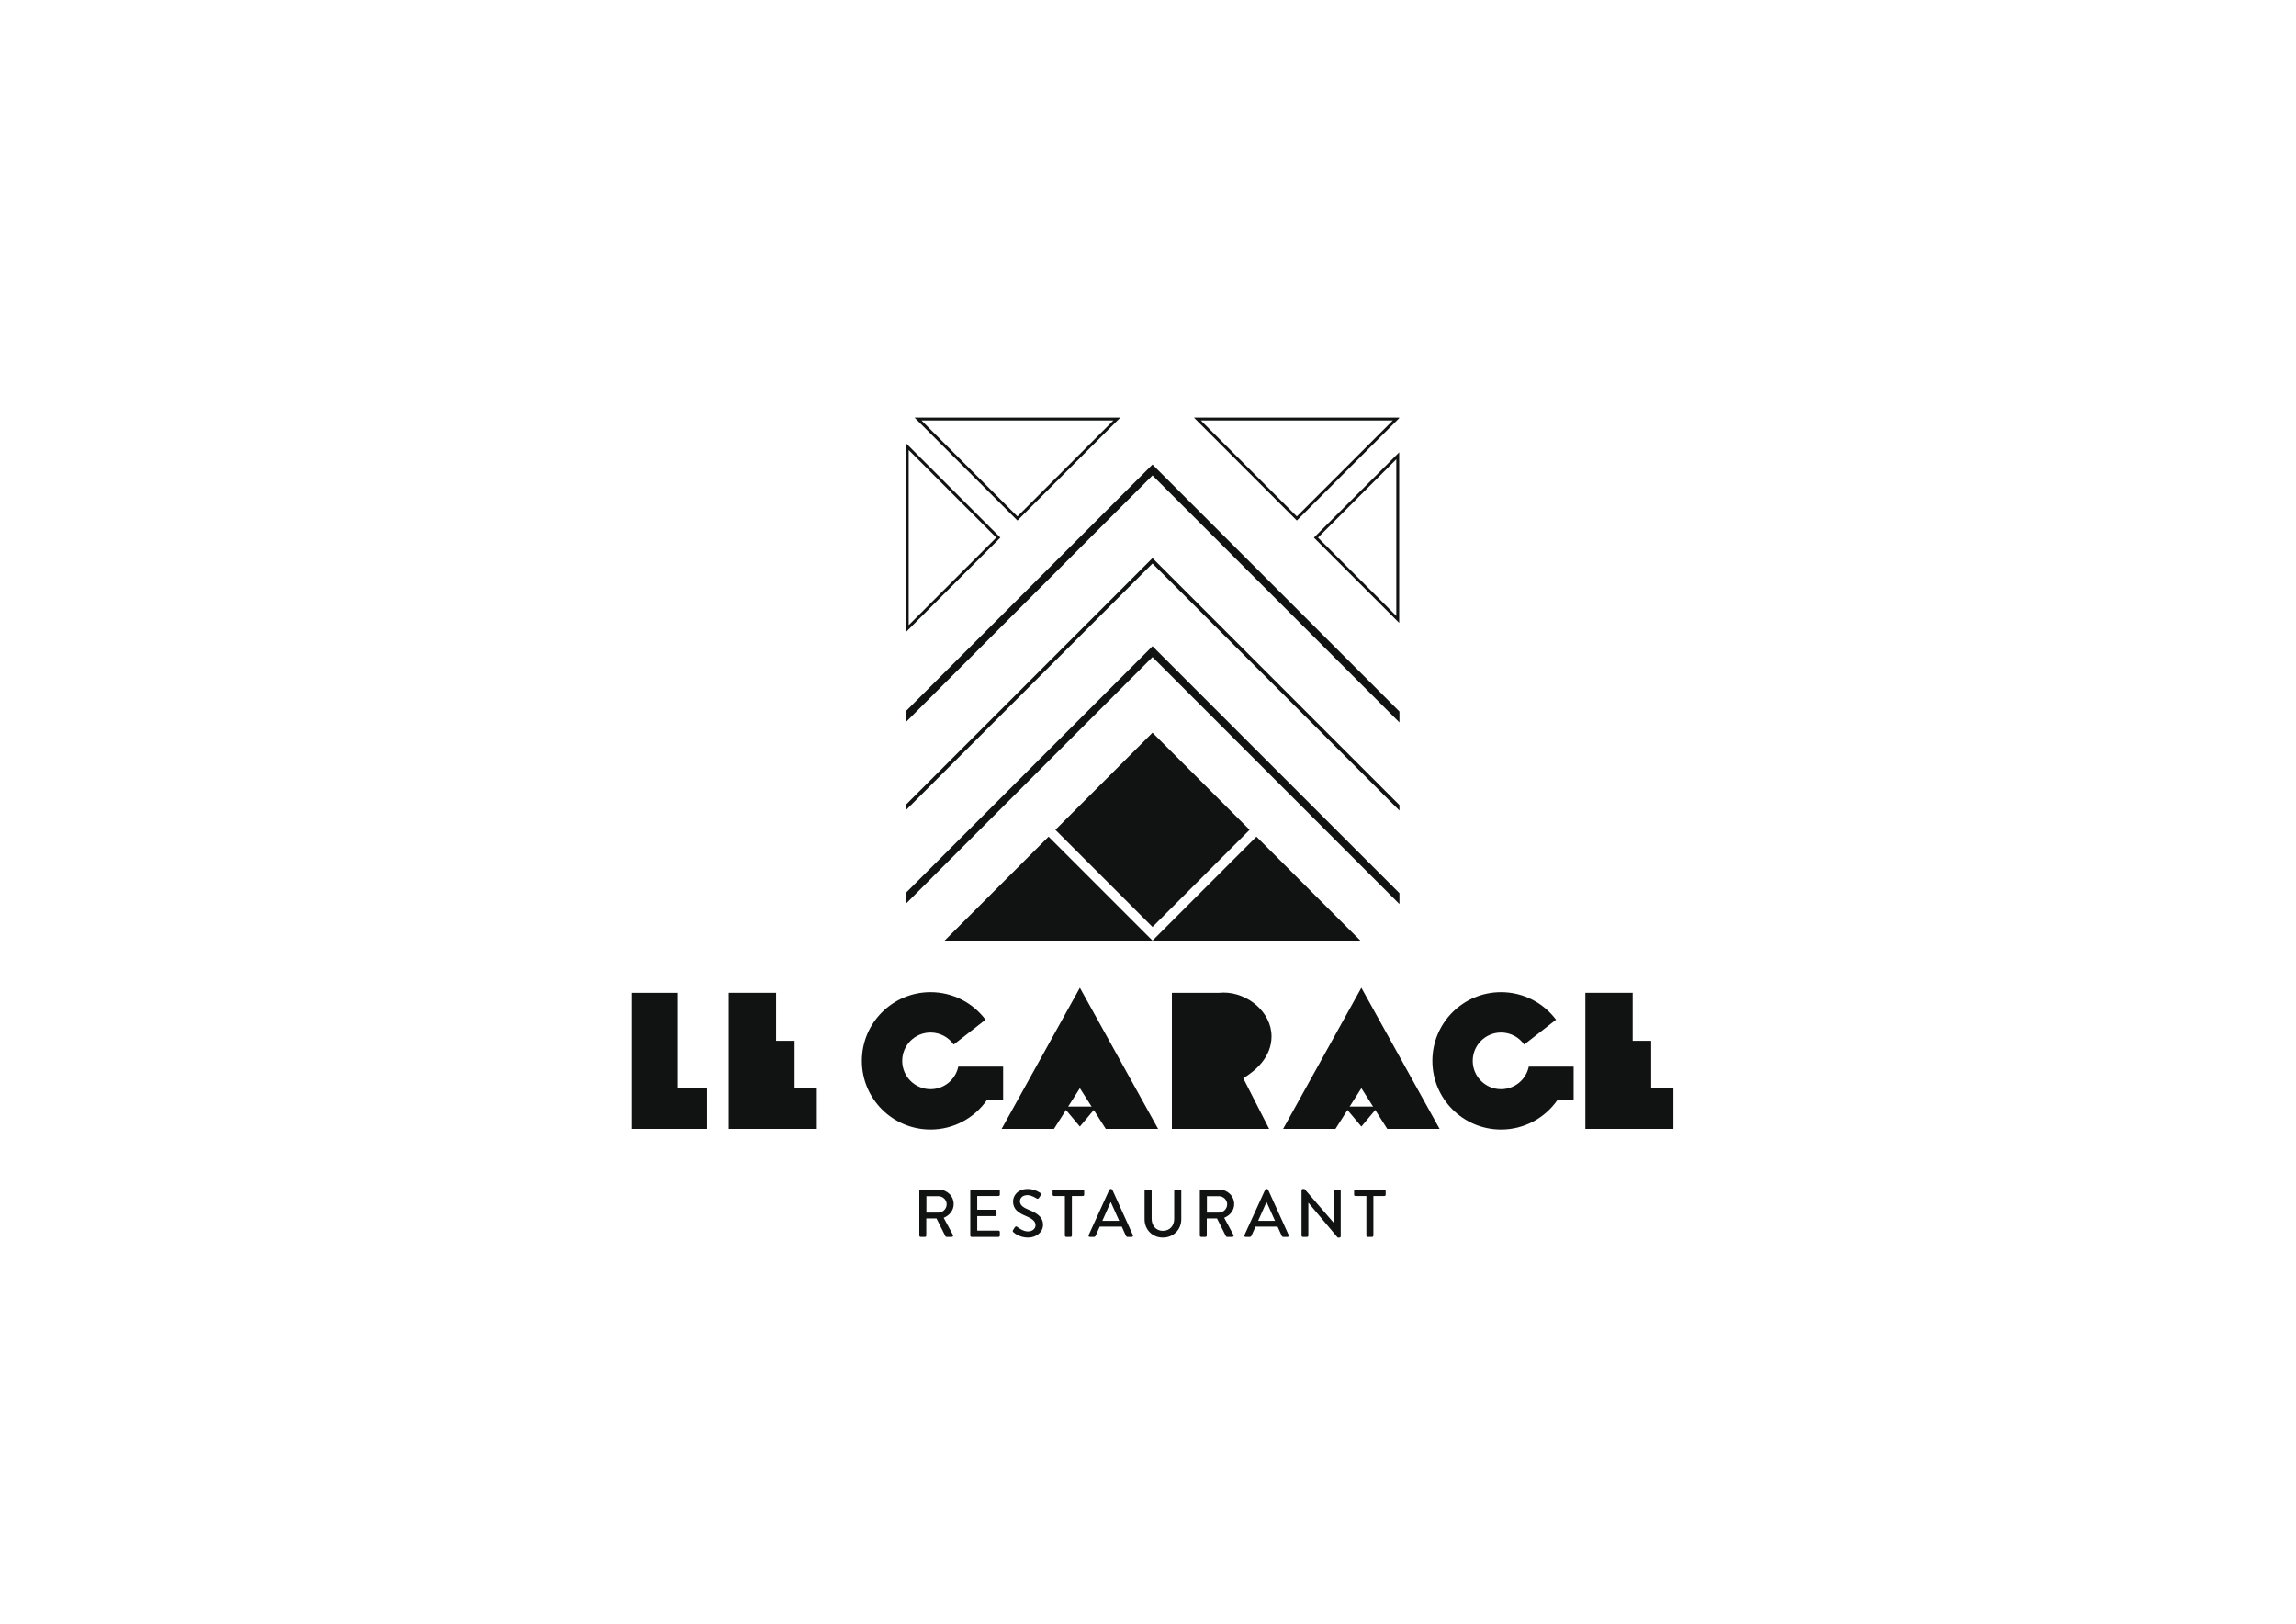 <?xml version="1.0" encoding="UTF-8" standalone="no"?>
<!-- Created with Inkscape (http://www.inkscape.org/) -->

<svg
   version="1.1"
   id="svg2"
   width="1587.4"
   height="1122.52"
   viewBox="0 0 1587.4 1122.52"
   sodipodi:docname="Le Garage-fond blanc.ai"
   xmlns:inkscape="http://www.inkscape.org/namespaces/inkscape"
   xmlns:sodipodi="http://sodipodi.sourceforge.net/DTD/sodipodi-0.dtd"
   xmlns="http://www.w3.org/2000/svg"
   xmlns:svg="http://www.w3.org/2000/svg">
  <defs
     id="defs6">
    <clipPath
       clipPathUnits="userSpaceOnUse"
       id="clipPath28">
      <path
         d="M 0,841.89 H 1190.551 V 0 H 0 Z"
         id="path26" />
    </clipPath>
  </defs>
  <sodipodi:namedview
     id="namedview4"
     pagecolor="#ffffff"
     bordercolor="#000000"
     borderopacity="0.25"
     inkscape:showpageshadow="2"
     inkscape:pageopacity="0.0"
     inkscape:pagecheckerboard="0"
     inkscape:deskcolor="#d1d1d1" />
  <g
     id="g8"
     inkscape:groupmode="layer"
     inkscape:label="Le Garage-fond blanc"
     transform="matrix(1.333,0,0,-1.333,0,1122.52)">
    <g
       id="g10"
       transform="translate(351.338,327.253)">
      <path
         d="M 0,0 H -23.757 V -70.574 H -12.596 0 15.424 v 21.016 H 0 Z"
         style="fill:#111313;fill-opacity:1;fill-rule:nonzero;stroke:none"
         id="path12" />
    </g>
    <g
       id="g14"
       transform="translate(856.401,278.007)">
      <path
         d="m 0,0 v 24.352 h -9.593 v 24.894 h -24.545 v -70.574 h 10.204 10.045 6.597 10.204 8.619 l 0,21.328 z"
         style="fill:#111313;fill-opacity:1;fill-rule:nonzero;stroke:none"
         id="path16" />
    </g>
    <g
       id="g18"
       transform="translate(412.126,278.007)">
      <path
         d="m 0,0 v 24.352 h -9.593 v 24.894 h -24.545 v -70.574 h 10.204 10.045 6.597 10.204 8.619 l 0,21.328 z"
         style="fill:#111313;fill-opacity:1;fill-rule:nonzero;stroke:none"
         id="path20" />
    </g>
    <g
       id="g22">
      <g
         id="g24"
         clip-path="url(#clipPath28)">
        <g
           id="g30"
           transform="translate(497.047,288.986)">
          <path
             d="m 0,0 h -0.03 c -1.377,-6.683 -7.293,-11.707 -14.384,-11.707 -8.112,0 -14.688,6.576 -14.688,14.688 0,8.112 6.576,14.688 14.688,14.688 4.965,0 9.346,-2.47 12.004,-6.242 L 14.105,24.323 C 7.608,32.991 -2.747,38.6 -14.414,38.6 c -19.672,0 -35.619,-15.947 -35.619,-35.619 0,-19.672 15.947,-35.62 35.619,-35.62 12.092,0 22.767,6.031 29.202,15.244 h 8.447 V 0 h -2.163 z"
             style="fill:#111313;fill-opacity:1;fill-rule:nonzero;stroke:none"
             id="path32" />
        </g>
        <g
           id="g34"
           transform="translate(792.952,288.986)">
          <path
             d="m 0,0 h -0.029 c -1.378,-6.683 -7.294,-11.707 -14.385,-11.707 -8.112,0 -14.688,6.576 -14.688,14.688 0,8.112 6.576,14.688 14.688,14.688 4.965,0 9.346,-2.47 12.005,-6.242 L 14.105,24.323 C 7.608,32.991 -2.747,38.6 -14.414,38.6 c -19.672,0 -35.619,-15.947 -35.619,-35.619 0,-19.672 15.947,-35.62 35.619,-35.62 12.092,0 22.767,6.031 29.202,15.244 h 8.447 V 0 h -2.163 z"
             style="fill:#111313;fill-opacity:1;fill-rule:nonzero;stroke:none"
             id="path36" />
        </g>
        <g
           id="g38"
           transform="translate(659.49,304.679)">
          <path
             d="m 0,0 c 0,12.533 -12.299,22.693 -24.832,22.693 -0.788,0 -1.566,-0.041 -2.334,-0.119 H -51.677 V -48 h 23.741 3.104 23.599 l -13.421,26.285 C -8.086,-17.739 0,-10.688 0,0"
             style="fill:#111313;fill-opacity:1;fill-rule:nonzero;stroke:none"
             id="path40" />
        </g>
        <g
           id="g42"
           transform="translate(560.087,329.878)">
          <path
             d="m 0,0 -15.427,-27.826 -25.156,-45.373 h 27.148 L 0,-52.078 13.435,-73.199 h 27.148 l -25.156,45.373 z"
             style="fill:#111313;fill-opacity:1;fill-rule:nonzero;stroke:none"
             id="path44" />
        </g>
        <g
           id="g46"
           transform="translate(560.087,257.897)">
          <path
             d="M 0,0 8.701,10.378 H -8.701 Z"
             style="fill:#111313;fill-opacity:1;fill-rule:nonzero;stroke:none"
             id="path48" />
        </g>
        <g
           id="g50"
           transform="translate(706.087,329.878)">
          <path
             d="m 0,0 -15.427,-27.826 -25.156,-45.373 h 27.148 L 0,-52.078 13.435,-73.199 h 27.148 l -25.156,45.373 z"
             style="fill:#111313;fill-opacity:1;fill-rule:nonzero;stroke:none"
             id="path52" />
        </g>
        <g
           id="g54"
           transform="translate(706.087,257.897)">
          <path
             d="M 0,0 8.701,10.378 H -8.701 Z"
             style="fill:#111313;fill-opacity:1;fill-rule:nonzero;stroke:none"
             id="path56" />
        </g>
        <g
           id="g58"
           transform="translate(486.721,213.276)">
          <path
             d="M 0,0 C 2.275,0 4.271,1.925 4.271,4.34 4.271,6.615 2.275,8.506 0,8.506 H -6.23 V 0 Z m -9.906,11.236 c 0,0.35 0.28,0.665 0.665,0.665 H 0.28 c 4.2,0 7.631,-3.326 7.631,-7.491 0,-3.221 -2.135,-5.881 -5.181,-7.105 l 4.796,-8.892 c 0.245,-0.454 0,-1.015 -0.595,-1.015 h -2.73 c -0.281,0 -0.491,0.175 -0.56,0.316 l -4.656,9.275 H -6.3 v -8.926 c 0,-0.349 -0.316,-0.665 -0.666,-0.665 h -2.275 c -0.385,0 -0.665,0.316 -0.665,0.665 z"
             style="fill:#111313;fill-opacity:1;fill-rule:nonzero;stroke:none"
             id="path60" />
        </g>
        <g
           id="g62"
           transform="translate(503.24,224.513)">
          <path
             d="m 0,0 c 0,0.35 0.28,0.665 0.665,0.665 h 14.001 c 0.385,0 0.666,-0.315 0.666,-0.665 v -1.961 c 0,-0.35 -0.281,-0.665 -0.666,-0.665 H 3.605 v -7.141 h 9.346 c 0.35,0 0.665,-0.314 0.665,-0.665 v -1.96 c 0,-0.384 -0.315,-0.665 -0.665,-0.665 H 3.605 v -7.526 h 11.061 c 0.385,0 0.666,-0.314 0.666,-0.665 v -1.925 c 0,-0.349 -0.281,-0.665 -0.666,-0.665 H 0.665 C 0.28,-23.838 0,-23.522 0,-23.173 Z"
             style="fill:#111313;fill-opacity:1;fill-rule:nonzero;stroke:none"
             id="path64" />
        </g>
        <g
           id="g66"
           transform="translate(525.429,204.21)">
          <path
             d="M 0,0 C 0.315,0.455 0.595,0.98 0.91,1.436 1.225,1.891 1.715,2.03 2.1,1.716 2.31,1.54 5.005,-0.7 7.701,-0.7 c 2.415,0 3.955,1.471 3.955,3.256 0,2.099 -1.82,3.43 -5.285,4.865 C 2.8,8.926 0,10.781 0,14.842 c 0,2.73 2.1,6.475 7.666,6.475 3.5,0 6.126,-1.82 6.476,-2.065 0.279,-0.175 0.559,-0.665 0.21,-1.19 -0.281,-0.42 -0.596,-0.91 -0.876,-1.33 -0.28,-0.455 -0.735,-0.666 -1.225,-0.35 -0.245,0.139 -2.695,1.75 -4.725,1.75 -2.941,0 -3.956,-1.855 -3.956,-3.151 0,-1.995 1.54,-3.219 4.446,-4.41 4.06,-1.645 7.526,-3.57 7.526,-7.841 0,-3.64 -3.256,-6.615 -7.806,-6.615 -4.271,0 -6.966,2.24 -7.526,2.765 C -0.105,-0.84 -0.35,-0.595 0,0"
             style="fill:#111313;fill-opacity:1;fill-rule:nonzero;stroke:none"
             id="path68" />
        </g>
        <g
           id="g70"
           transform="translate(552.309,221.887)">
          <path
             d="m 0,0 h -5.706 c -0.385,0 -0.665,0.315 -0.665,0.665 v 1.961 c 0,0.35 0.28,0.665 0.665,0.665 H 9.346 c 0.385,0 0.665,-0.315 0.665,-0.665 V 0.665 C 10.011,0.315 9.731,0 9.346,0 H 3.64 v -20.547 c 0,-0.349 -0.315,-0.665 -0.665,-0.665 h -2.31 c -0.35,0 -0.665,0.316 -0.665,0.665 z"
             style="fill:#111313;fill-opacity:1;fill-rule:nonzero;stroke:none"
             id="path72" />
        </g>
        <g
           id="g74"
           transform="translate(580.485,209.006)">
          <path
             d="M 0,0 -4.305,9.591 H -4.48 L -8.75,0 Z M -15.856,-7.421 -5.11,16.137 c 0.105,0.21 0.42,0.384 0.595,0.384 h 0.35 c 0.175,0 0.49,-0.174 0.595,-0.384 L 7.106,-7.421 c 0.21,-0.455 -0.07,-0.91 -0.595,-0.91 H 4.306 c -0.42,0 -0.665,0.21 -0.806,0.525 l -2.169,4.795 h -11.447 c -0.7,-1.61 -1.435,-3.185 -2.135,-4.795 -0.105,-0.245 -0.385,-0.525 -0.805,-0.525 h -2.205 c -0.526,0 -0.805,0.455 -0.595,0.91"
             style="fill:#111313;fill-opacity:1;fill-rule:nonzero;stroke:none"
             id="path76" />
        </g>
        <g
           id="g78"
           transform="translate(593.643,224.513)">
          <path
             d="M 0,0 C 0,0.35 0.315,0.665 0.666,0.665 H 3.011 C 3.396,0.665 3.676,0.35 3.676,0 v -14.457 c 0,-3.5 2.24,-6.23 5.81,-6.23 3.606,0 5.881,2.695 5.881,6.16 V 0 c 0,0.35 0.279,0.665 0.665,0.665 h 2.345 c 0.351,0 0.665,-0.315 0.665,-0.665 v -14.702 c 0,-5.32 -4.025,-9.485 -9.556,-9.485 -5.496,0 -9.486,4.165 -9.486,9.485 z"
             style="fill:#111313;fill-opacity:1;fill-rule:nonzero;stroke:none"
             id="path80" />
        </g>
        <g
           id="g82"
           transform="translate(632.214,213.276)">
          <path
             d="M 0,0 C 2.274,0 4.271,1.925 4.271,4.34 4.271,6.615 2.274,8.506 0,8.506 H -6.231 V 0 Z m -9.906,11.236 c 0,0.35 0.28,0.665 0.665,0.665 h 9.52 C 4.48,11.901 7.91,8.575 7.91,4.41 7.91,1.189 5.775,-1.471 2.729,-2.695 l 4.796,-8.892 c 0.246,-0.454 0,-1.015 -0.594,-1.015 H 4.2 c -0.28,0 -0.49,0.175 -0.56,0.316 l -4.656,9.275 h -5.285 v -8.926 c 0,-0.349 -0.315,-0.665 -0.665,-0.665 h -2.275 c -0.385,0 -0.665,0.316 -0.665,0.665 z"
             style="fill:#111313;fill-opacity:1;fill-rule:nonzero;stroke:none"
             id="path84" />
        </g>
        <g
           id="g86"
           transform="translate(661.299,209.006)">
          <path
             d="M 0,0 -4.306,9.591 H -4.48 L -8.751,0 Z M -15.856,-7.421 -5.11,16.137 c 0.104,0.21 0.42,0.384 0.594,0.384 h 0.35 c 0.176,0 0.49,-0.174 0.596,-0.384 L 7.105,-7.421 c 0.21,-0.455 -0.07,-0.91 -0.594,-0.91 H 4.306 c -0.421,0 -0.666,0.21 -0.806,0.525 l -2.17,4.795 h -11.446 c -0.7,-1.61 -1.436,-3.185 -2.136,-4.795 -0.104,-0.245 -0.385,-0.525 -0.805,-0.525 h -2.205 c -0.525,0 -0.805,0.455 -0.594,0.91"
             style="fill:#111313;fill-opacity:1;fill-rule:nonzero;stroke:none"
             id="path88" />
        </g>
        <g
           id="g90"
           transform="translate(675.052,224.897)">
          <path
             d="M 0,0 C 0,0.35 0.314,0.63 0.665,0.63 H 1.54 l 15.191,-17.571 h 0.036 v 16.556 c 0,0.35 0.28,0.665 0.665,0.665 h 2.24 c 0.349,0 0.665,-0.315 0.665,-0.665 v -23.557 c 0,-0.351 -0.316,-0.63 -0.665,-0.63 h -0.91 L 3.57,-6.511 H 3.535 v -17.047 c 0,-0.349 -0.28,-0.665 -0.665,-0.665 H 0.665 C 0.314,-24.223 0,-23.907 0,-23.558 Z"
             style="fill:#111313;fill-opacity:1;fill-rule:nonzero;stroke:none"
             id="path92" />
        </g>
        <g
           id="g94"
           transform="translate(708.687,221.887)">
          <path
             d="m 0,0 h -5.706 c -0.385,0 -0.665,0.315 -0.665,0.665 v 1.961 c 0,0.35 0.28,0.665 0.665,0.665 H 9.346 c 0.384,0 0.665,-0.315 0.665,-0.665 V 0.665 C 10.011,0.315 9.73,0 9.346,0 H 3.641 v -20.547 c 0,-0.349 -0.316,-0.665 -0.665,-0.665 H 0.665 C 0.314,-21.212 0,-20.896 0,-20.547 Z"
             style="fill:#111313;fill-opacity:1;fill-rule:nonzero;stroke:none"
             id="path96" />
        </g>
        <g
           id="g98"
           transform="translate(469.803,612.363)">
          <path
             d="m 0,0 v -98.098 l 49.049,49.049 z M 1.5,-3.621 46.928,-49.049 1.5,-94.477 Z"
             style="fill:#111313;fill-opacity:1;fill-rule:nonzero;stroke:none"
             id="path100" />
        </g>
        <g
           id="g102"
           transform="translate(725.71,625.552)">
          <path
             d="M 0,0 H -106.467 L -53.085,-53.382 0,-0.297 Z M -3.324,-1.5 -53.085,-51.261 -102.846,-1.5 Z"
             style="fill:#111313;fill-opacity:1;fill-rule:nonzero;stroke:none"
             id="path104" />
        </g>
        <g
           id="g106"
           transform="translate(725.71,607.542)">
          <path
             d="M 0,0 -44.229,-44.229 0,-88.457 Z m -1.5,-3.621 v -81.215 l -40.607,40.607 z"
             style="fill:#111313;fill-opacity:1;fill-rule:nonzero;stroke:none"
             id="path108" />
        </g>
        <g
           id="g110"
           transform="translate(581.091,625.552)">
          <path
             d="m 0,0 h -106.765 l 53.383,-53.382 z M -3.621,-1.5 -53.382,-51.261 -103.143,-1.5 Z"
             style="fill:#111313;fill-opacity:1;fill-rule:nonzero;stroke:none"
             id="path112" />
        </g>
        <g
           id="g114"
           transform="translate(489.95,354.341)">
          <path
             d="M 0,0 H 107.806 L 53.903,53.903 Z"
             style="fill:#111313;fill-opacity:1;fill-rule:nonzero;stroke:none"
             id="path116" />
        </g>
        <g
           id="g118"
           transform="translate(648.124,411.779)">
          <path
             d="M 0,0 -50.368,50.368 -100.736,0 -50.368,-50.368 Z"
             style="fill:#111313;fill-opacity:1;fill-rule:nonzero;stroke:none"
             id="path120" />
        </g>
        <g
           id="g122"
           transform="translate(597.756,354.341)">
          <path
             d="M 0,0 H 107.807 L 53.903,53.903 Z"
             style="fill:#111313;fill-opacity:1;fill-rule:nonzero;stroke:none"
             id="path124" />
        </g>
        <g
           id="g126"
           transform="translate(725.839,467.475)">
          <path
             d="M 0,0 V 5.656 L -128.083,133.739 -256.166,5.656 v -5.657 l 128.083,128.083 z"
             style="fill:#111313;fill-opacity:1;fill-rule:nonzero;stroke:none"
             id="path128" />
        </g>
        <g
           id="g130"
           transform="translate(725.839,421.784)">
          <path
             d="M 0,0 V 2.828 L -128.083,130.91 -256.166,2.828 v -2.829 l 128.083,128.083 z"
             style="fill:#111313;fill-opacity:1;fill-rule:nonzero;stroke:none"
             id="path132" />
        </g>
        <g
           id="g134"
           transform="translate(597.756,507.005)">
          <path
             d="m 0,0 -128.083,-128.083 v -5.657 L 0,-5.657 128.083,-133.739 v 5.656 z"
             style="fill:#111313;fill-opacity:1;fill-rule:nonzero;stroke:none"
             id="path136" />
        </g>
      </g>
    </g>
  </g>
</svg>
